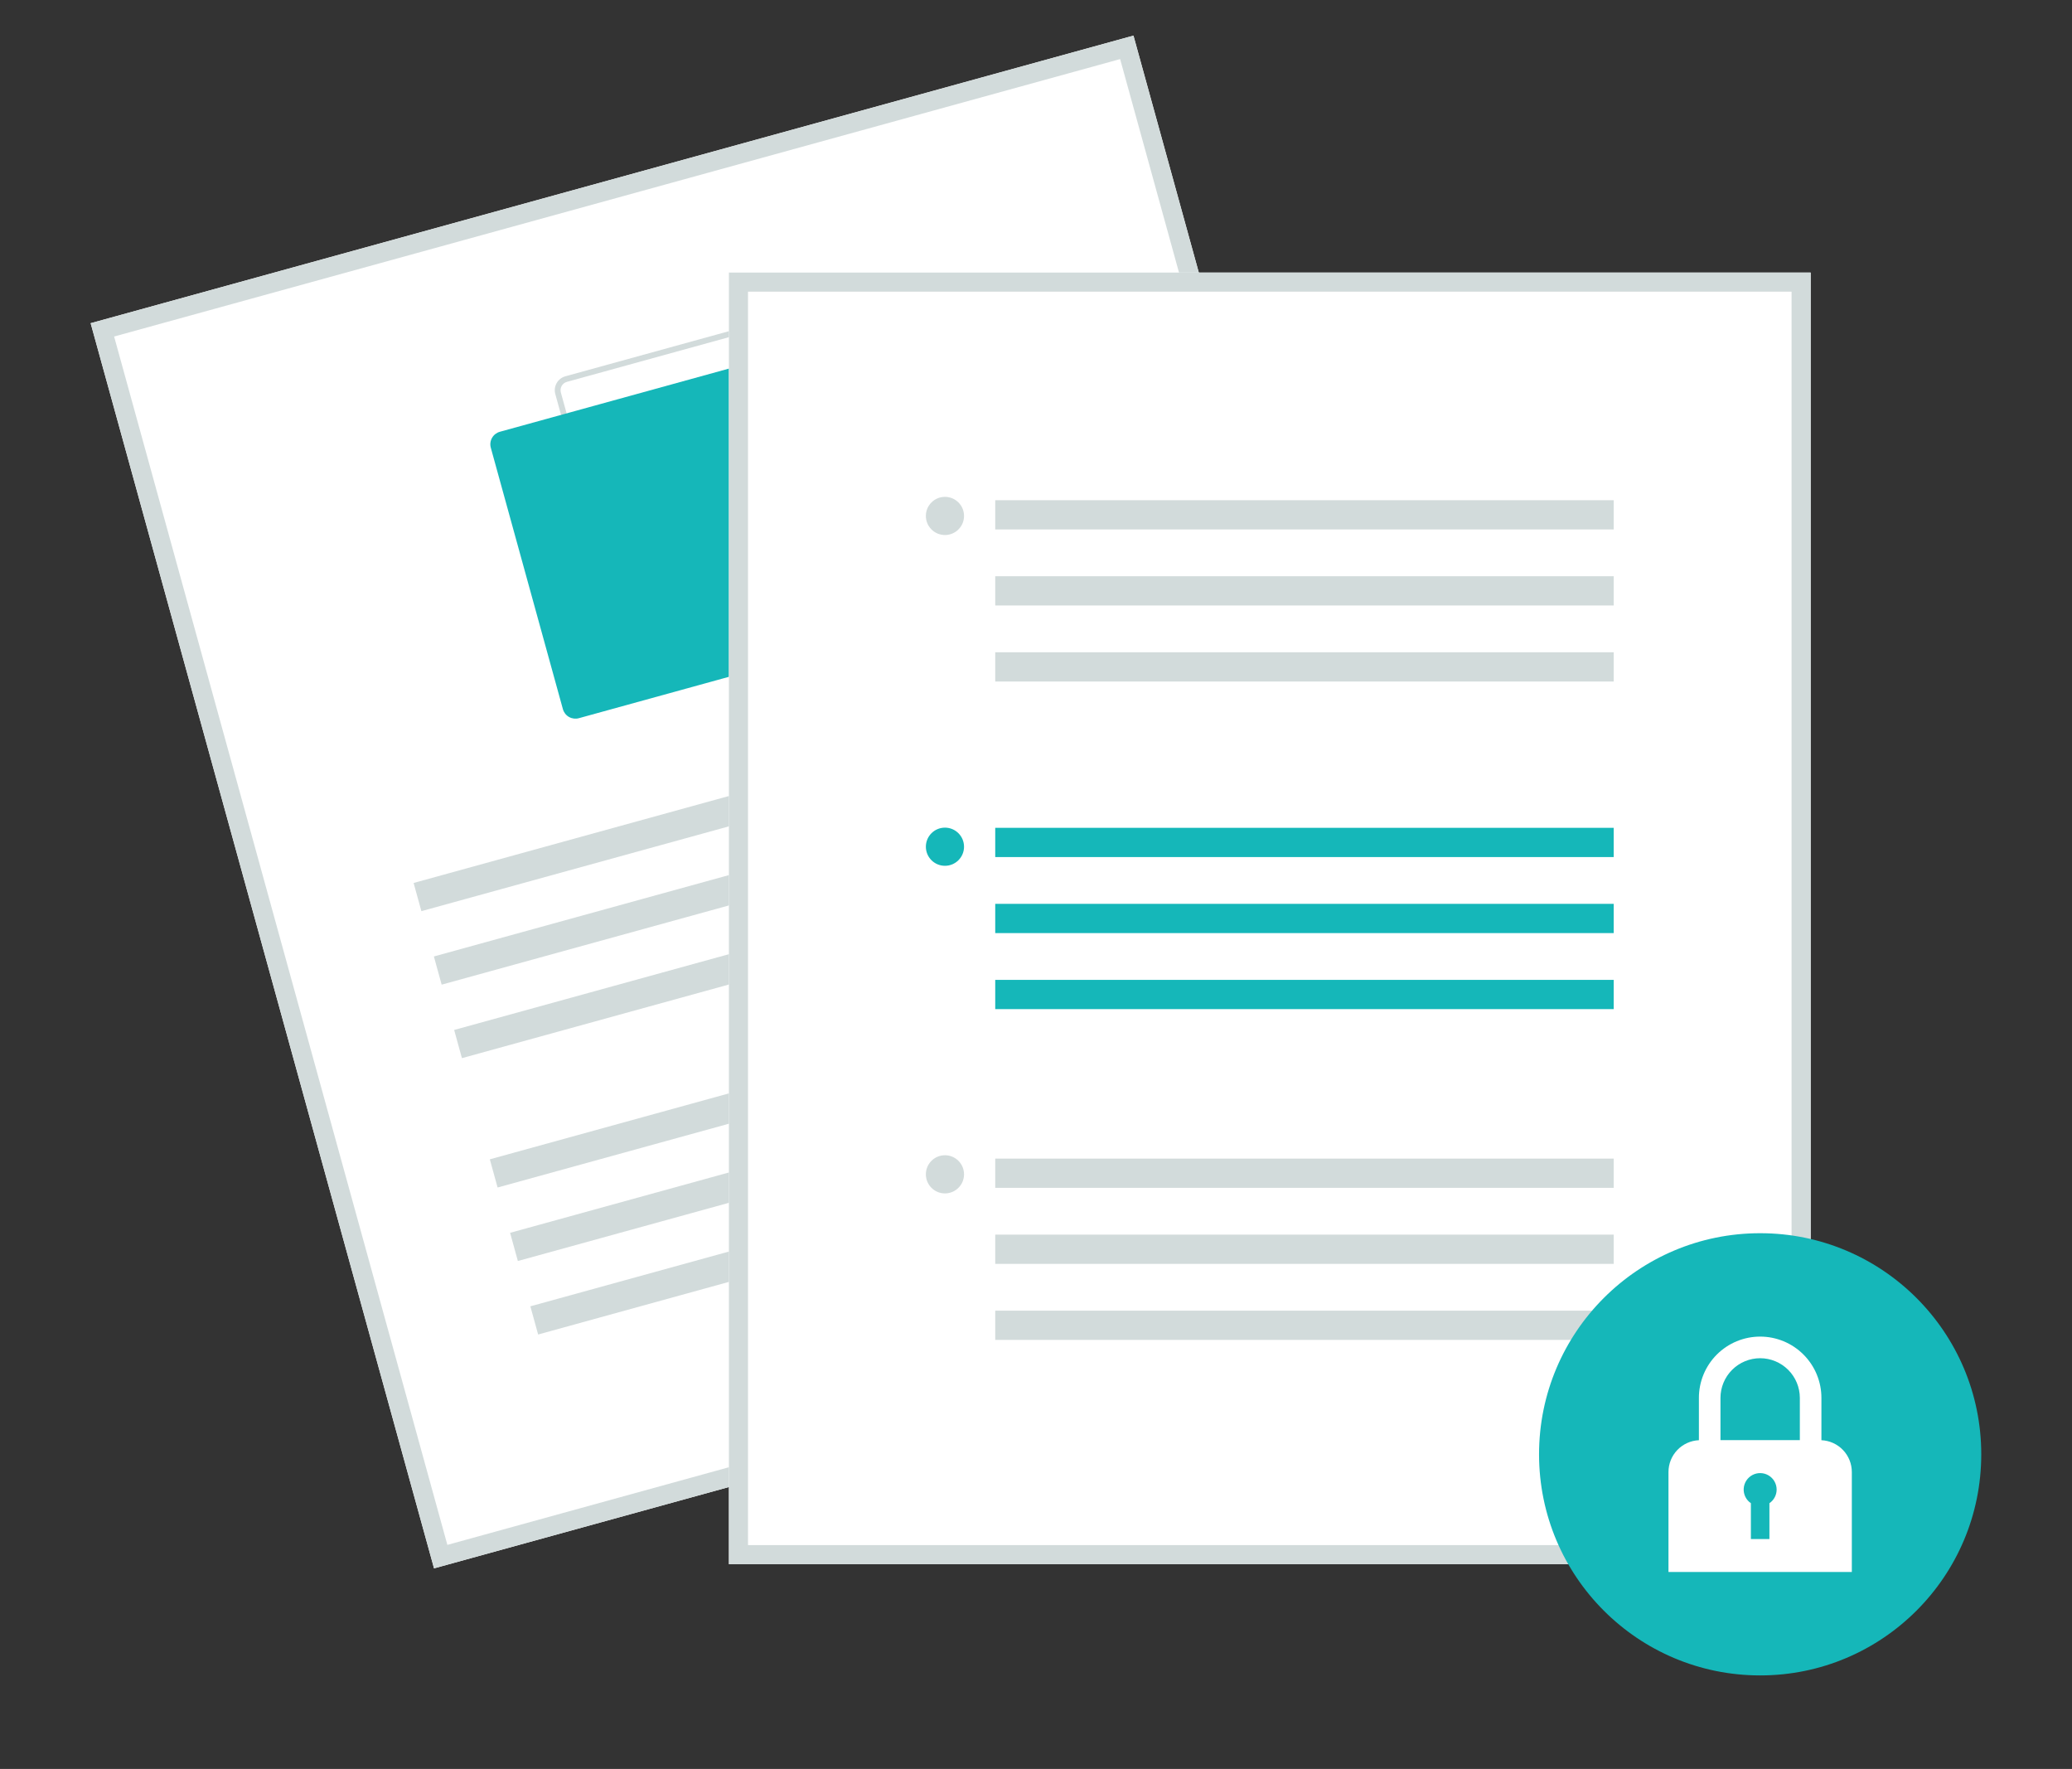 <svg width="280" height="239" viewBox="0 0 280 239" fill="none" xmlns="http://www.w3.org/2000/svg">
<rect x="0" y="0" width="280" height="239" fill="#333333" stroke="none"/>
<path d="M199.574 173.042L58.654 211.899L12.25 43.668L153.17 4.812L199.574 173.042Z" fill="white"/>
<path d="M199.574 173.042L58.654 211.899L12.25 43.668L153.17 4.812L199.574 173.042ZM60.455 208.728L196.402 171.242L151.369 7.983L15.422 45.468L60.455 208.728Z" fill="#D2DBDB"/>
<path d="M122.503 80.176L87.178 89.916C86.68 90.053 86.148 89.987 85.698 89.731C85.249 89.476 84.919 89.053 84.781 88.556L75.039 53.238C74.903 52.74 74.969 52.208 75.224 51.758C75.479 51.309 75.902 50.979 76.4 50.841L111.724 41.101C112.223 40.964 112.755 41.031 113.204 41.286C113.654 41.541 113.984 41.964 114.121 42.462L123.863 77.779C124 78.278 123.934 78.81 123.679 79.259C123.424 79.708 123.001 80.038 122.503 80.176V80.176ZM76.607 51.593C76.309 51.675 76.055 51.873 75.902 52.143C75.749 52.413 75.709 52.732 75.791 53.031L85.533 88.348C85.616 88.647 85.814 88.901 86.083 89.054C86.353 89.207 86.672 89.247 86.971 89.165L122.295 79.425C122.594 79.342 122.848 79.144 123.001 78.874C123.154 78.605 123.194 78.285 123.112 77.987L113.37 42.669C113.287 42.37 113.089 42.116 112.82 41.963C112.55 41.81 112.231 41.77 111.932 41.853L76.607 51.593Z" fill="#D2DBDB"/>
<path d="M113.548 87.295L78.224 97.035C77.776 97.158 77.296 97.098 76.892 96.868C76.488 96.639 76.191 96.258 76.067 95.81L66.325 60.492C66.201 60.044 66.261 59.565 66.491 59.161C66.721 58.757 67.101 58.46 67.549 58.336L102.874 48.595C103.322 48.472 103.801 48.532 104.205 48.762C104.61 48.991 104.907 49.372 105.031 49.82L114.773 85.138C114.896 85.586 114.836 86.065 114.607 86.469C114.377 86.874 113.996 87.17 113.548 87.295V87.295Z" fill="#15B7B9"/>
<path d="M154.469 92.116L55.893 119.297L56.944 123.105L155.52 95.925L154.469 92.116Z" fill="#D2DBDB"/>
<path d="M157.209 102.046L58.633 129.227L59.683 133.036L158.259 105.855L157.209 102.046Z" fill="#D2DBDB"/>
<path d="M159.948 111.977L61.372 139.157L62.422 142.966L160.998 115.785L159.948 111.977Z" fill="#D2DBDB"/>
<path d="M164.768 129.454L66.192 156.635L67.243 160.443L165.819 133.263L164.768 129.454Z" fill="#D2DBDB"/>
<path d="M167.508 139.384L68.932 166.565L69.982 170.374L168.558 143.193L167.508 139.384Z" fill="#D2DBDB"/>
<path d="M170.247 149.314L71.671 176.495L72.721 180.304L171.297 153.123L170.247 149.314Z" fill="#D2DBDB"/>
<path d="M244.683 211.337H98.503V36.826H244.683V211.337Z" fill="white"/>
<path d="M244.683 211.337H98.503V36.826H244.683V211.337ZM101.082 208.758H242.104V39.404H101.082V208.758Z" fill="#D2DBDB"/>
<path d="M218.068 111.846H134.491V115.797H218.068V111.846Z" fill="#15B7B9"/>
<path d="M218.068 122.118H134.491V126.069H218.068V122.118Z" fill="#15B7B9"/>
<path d="M218.068 132.39H134.491V136.341H218.068V132.39Z" fill="#15B7B9"/>
<path d="M127.696 116.978C129.121 116.978 130.275 115.824 130.275 114.4C130.275 112.976 129.121 111.822 127.696 111.822C126.272 111.822 125.117 112.976 125.117 114.4C125.117 115.824 126.272 116.978 127.696 116.978Z" fill="#15B7B9"/>
<path d="M218.068 67.584H134.491V71.534H218.068V67.584Z" fill="#D2DBDB"/>
<path d="M218.068 77.856H134.491V81.806H218.068V77.856Z" fill="#D2DBDB"/>
<path d="M218.068 88.128H134.491V92.079H218.068V88.128Z" fill="#D2DBDB"/>
<path d="M127.696 72.286C129.121 72.286 130.275 71.132 130.275 69.708C130.275 68.284 129.121 67.13 127.696 67.13C126.272 67.13 125.117 68.284 125.117 69.708C125.117 71.132 126.272 72.286 127.696 72.286Z" fill="#D2DBDB"/>
<path d="M218.068 156.538H134.491V160.489H218.068V156.538Z" fill="#D2DBDB"/>
<path d="M218.068 166.81H134.491V170.761H218.068V166.81Z" fill="#D2DBDB"/>
<path d="M218.068 177.082H134.491V181.033H218.068V177.082Z" fill="#D2DBDB"/>
<path d="M127.696 161.241C129.121 161.241 130.275 160.086 130.275 158.662C130.275 157.238 129.121 156.084 127.696 156.084C126.272 156.084 125.117 157.238 125.117 158.662C125.117 160.086 126.272 161.241 127.696 161.241Z" fill="#D2DBDB"/>
<path d="M237.859 226.364C254.36 226.364 267.737 212.989 267.737 196.491C267.737 179.993 254.36 166.618 237.859 166.618C221.357 166.618 207.98 179.993 207.98 196.491C207.98 212.989 221.357 226.364 237.859 226.364Z" fill="#15B7B9"/>
<path d="M246.137 194.585V188.869C246.138 187.782 245.924 186.705 245.508 185.7C245.093 184.695 244.483 183.782 243.714 183.013C242.946 182.244 242.033 181.634 241.028 181.217C240.023 180.801 238.946 180.587 237.859 180.587C236.771 180.587 235.694 180.801 234.69 181.217C233.685 181.634 232.772 182.244 232.003 183.013C231.234 183.782 230.625 184.695 230.209 185.7C229.794 186.705 229.58 187.782 229.581 188.869V194.585C228.474 194.635 227.43 195.11 226.664 195.91C225.898 196.71 225.471 197.775 225.47 198.882V212.389H250.247V198.882C250.247 197.775 249.819 196.71 249.054 195.91C248.288 195.11 247.243 194.635 246.137 194.585V194.585ZM237.859 183.507C239.281 183.509 240.644 184.074 241.649 185.079C242.655 186.085 243.22 187.448 243.222 188.869V194.575H232.496V188.869C232.497 187.448 233.063 186.085 234.068 185.079C235.074 184.074 236.437 183.509 237.859 183.507Z" fill="white"/>
<path d="M240.086 201.256C240.086 200.872 239.987 200.494 239.798 200.16C239.609 199.826 239.337 199.546 239.008 199.348C238.679 199.149 238.305 199.04 237.921 199.029C237.537 199.018 237.157 199.107 236.817 199.286C236.478 199.466 236.191 199.73 235.984 200.053C235.776 200.377 235.656 200.748 235.635 201.131C235.614 201.515 235.692 201.897 235.862 202.241C236.032 202.585 236.288 202.88 236.606 203.096V207.936H239.111V203.096C239.412 202.892 239.657 202.618 239.827 202.297C239.997 201.976 240.086 201.619 240.086 201.256V201.256Z" fill="#15B7B9"/>
</svg>
